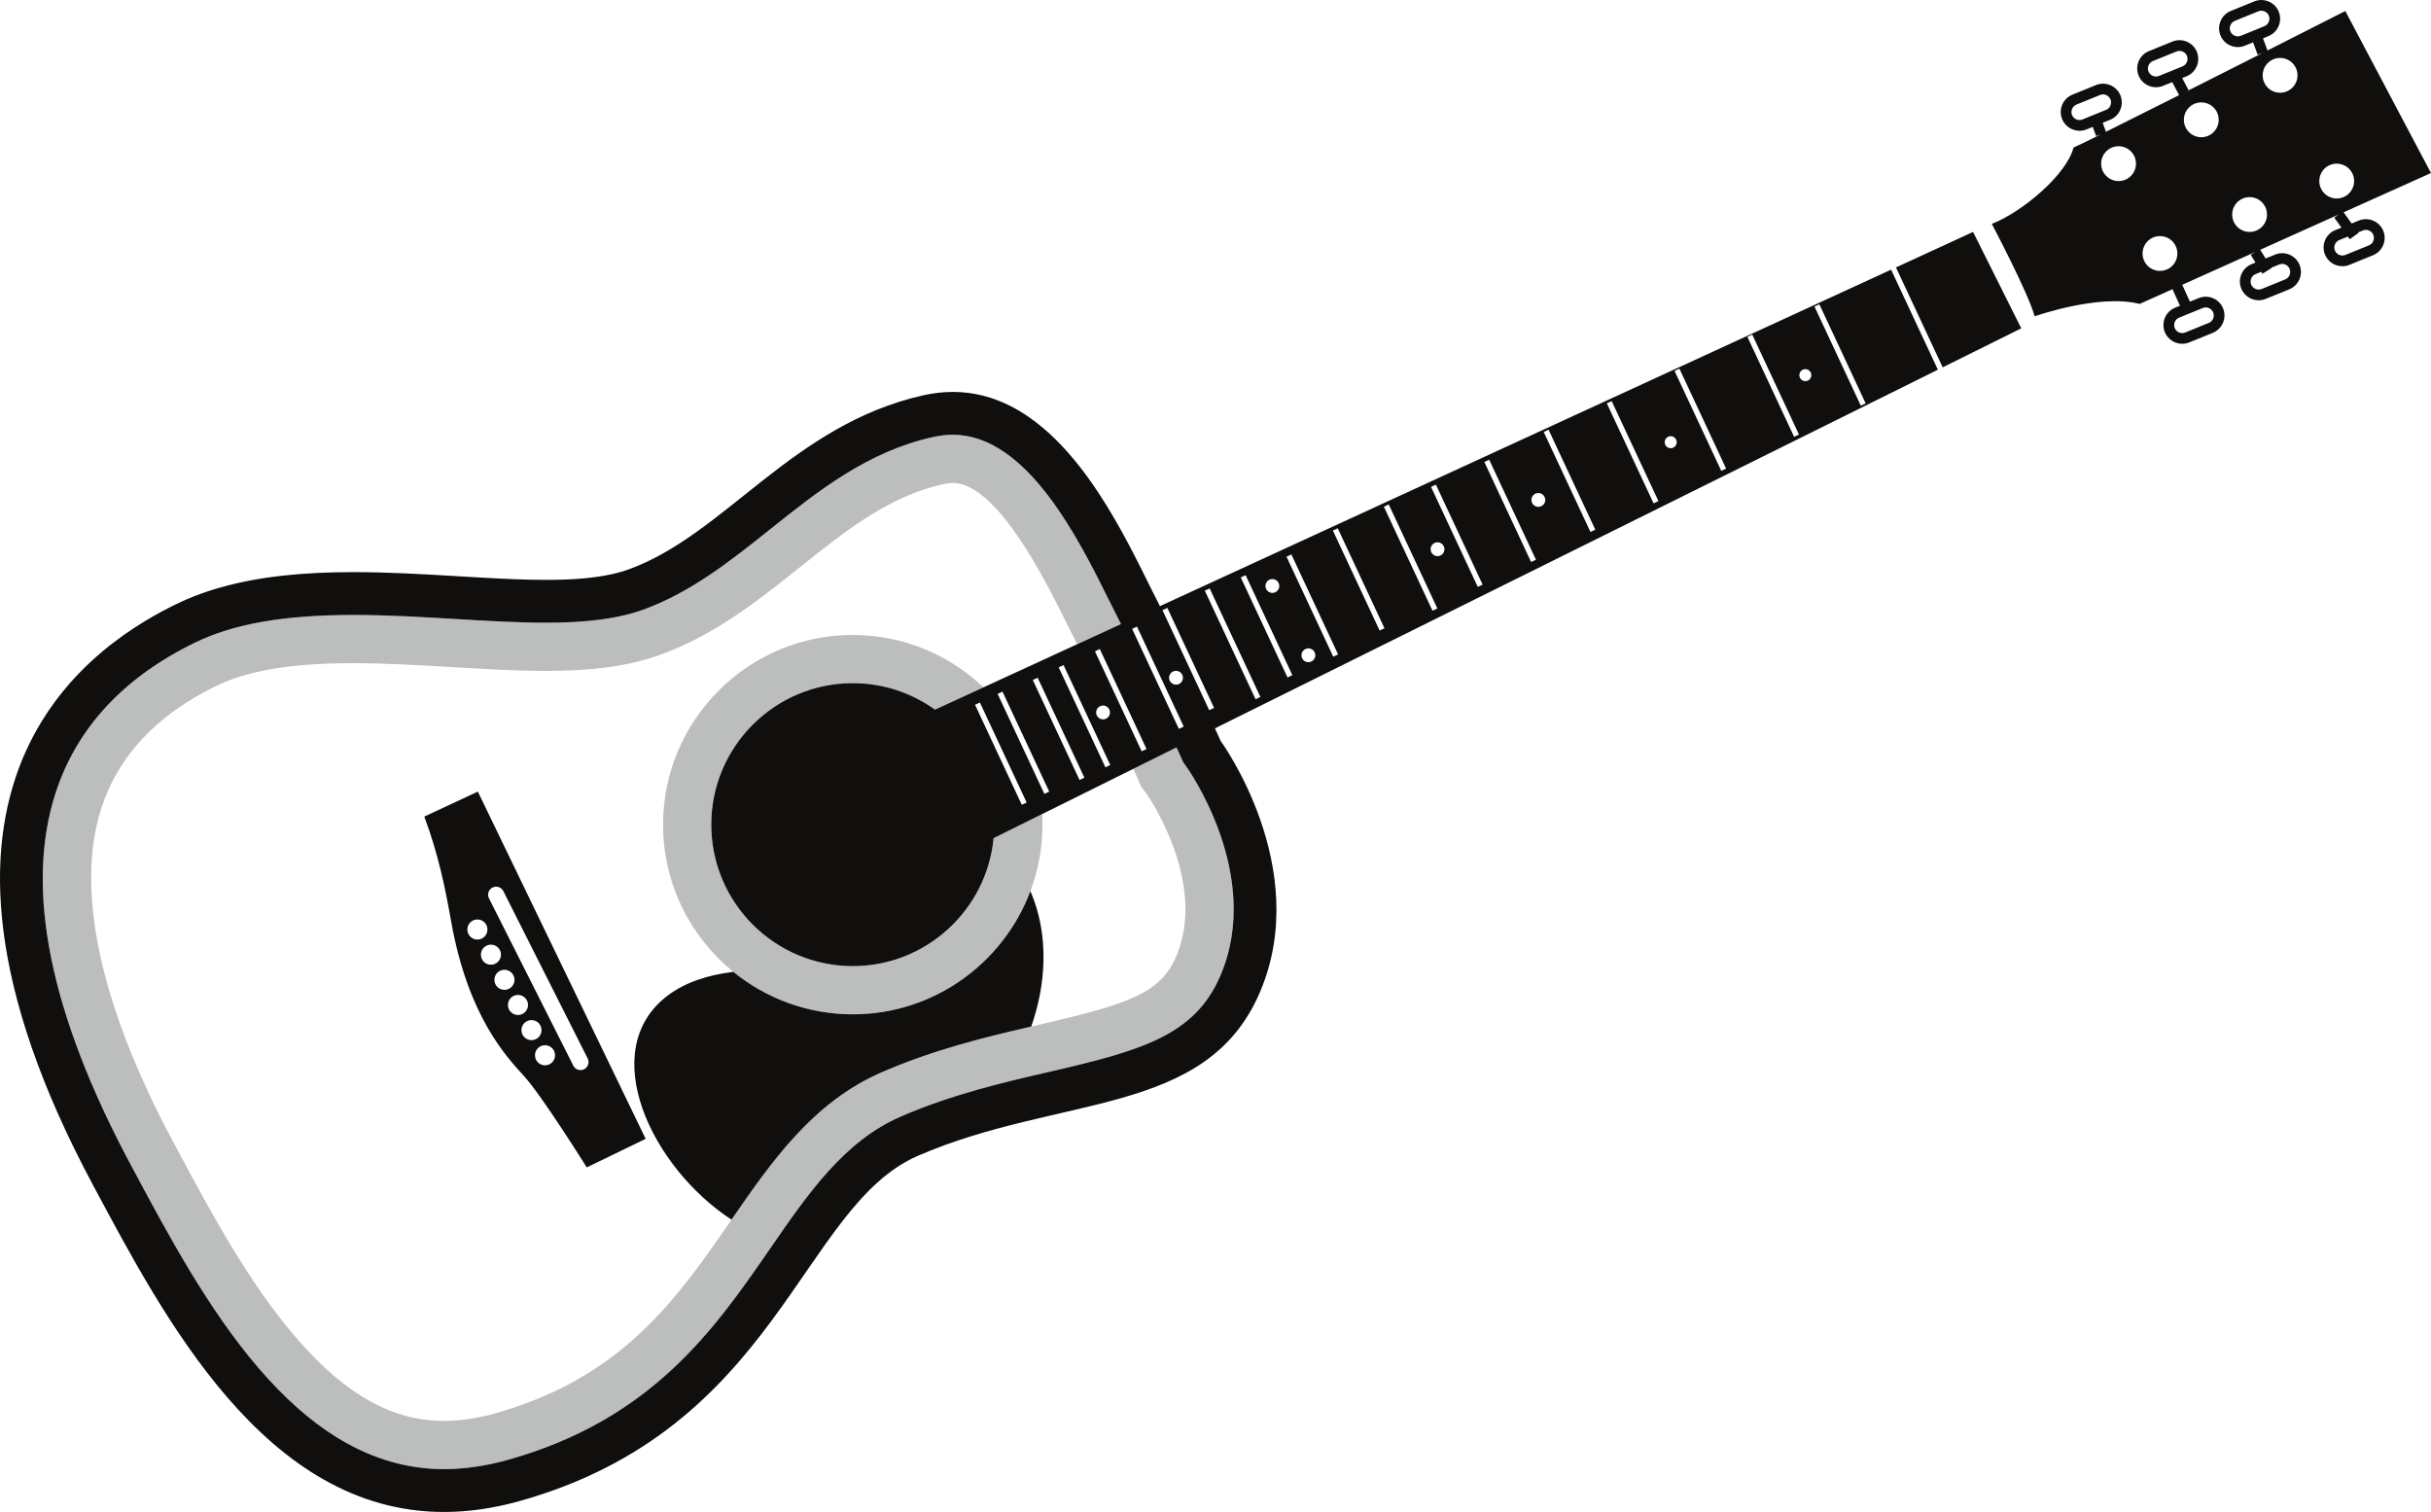 <?xml version="1.0" encoding="UTF-8" standalone="no"?>
<svg
   xmlns:dc="http://purl.org/dc/elements/1.1/"
   xmlns:cc="http://creativecommons.org/ns#"
   xmlns:rdf="http://www.w3.org/1999/02/22-rdf-syntax-ns#"
   xmlns:svg="http://www.w3.org/2000/svg"
   xmlns="http://www.w3.org/2000/svg"
   xmlns:sodipodi="http://sodipodi.sourceforge.net/DTD/sodipodi-0.dtd"
   xmlns:inkscape="http://www.inkscape.org/namespaces/inkscape"
   viewBox="0 0 749.383 466.108"
   height="466.108"
   width="749.383"
   xml:space="preserve"
   id="svg2"
   version="1.1"
   sodipodi:docname="acoustic-guitar-remix.svg"
   inkscape:version="0.92.3 (2405546, 2018-03-11)"><title
     id="title904">Acoustic guitar</title><sodipodi:namedview
     pagecolor="#ffffff"
     bordercolor="#666666"
     borderopacity="1"
     objecttolerance="10"
     gridtolerance="10"
     guidetolerance="10"
     inkscape:pageopacity="0"
     inkscape:pageshadow="2"
     inkscape:window-width="1920"
     inkscape:window-height="1017"
     id="namedview35"
     showgrid="false"
     fit-margin-top="0"
     fit-margin-left="0"
     fit-margin-right="0"
     fit-margin-bottom="0"
     inkscape:zoom="0.36130703"
     inkscape:cx="374.69135"
     inkscape:cy="139.51629"
     inkscape:window-x="3832"
     inkscape:window-y="-8"
     inkscape:window-maximized="1"
     inkscape:current-layer="svg2" /><defs
     id="defs6" /><g
     id="g902"
     transform="translate(0,-7.7066265e-6)"><path
       inkscape:connector-curvature="0"
       d="m 342.061,185.427 c -9.532,-19.224 -25.487,-51.399 -48.329,-51.399 -2.005,0 -4.1,0.243 -6.225,0.72 -20.168,4.528 -35.347,16.645 -50.027,28.365 -12.004,9.584 -24.417,19.495 -39.187,24.829 -7.611,2.748 -17.139,4.028 -29.984,4.028 -8.68,0 -17.941,-0.553 -27.747,-1.136 -10.362,-0.616 -21.076,-1.253 -31.636,-1.253 -21.365,0 -36.887,2.715 -48.846,8.543 -22.023,10.733 -36.479,26.345 -42.965,46.401 -9.535,29.488 -1.72,68.053 23.23,114.624 l 1.054,1.972 c 20.737,38.732 49.135,91.779 95.465,91.779 6.245,0 12.824,-0.951 19.555,-2.824 44.605,-12.417 63.953,-40.48 81.027,-65.236 11.727,-17.008 22.804,-33.075 40.26,-40.648 15.811,-6.863 31.701,-10.529 45.721,-13.765 28.399,-6.553 44.852,-11.163 52.788,-29.677 13.387,-31.236 -10.381,-64.264 -10.624,-64.595 l -0.816,-1.115 -0.569,-1.259 -1.521,-3.375 -13.32,6.608 1.297,2.876 1.044,2.535 1.836,2.429 c 1.149,1.671 18.601,27.673 9.016,50.04 -4.915,11.467 -14.975,14.708 -42.471,21.055 -0.721,0.167 -1.468,0.341 -2.199,0.509 -14.1,3.261 -29.879,7.063 -46.099,14.101 -21.197,9.199 -33.984,27.583 -46.297,45.437 -0.093,0.136 -0.187,0.271 -0.28,0.408 -16.403,23.787 -33.364,48.384 -72.777,59.353 -5.433,1.513 -10.672,2.28 -15.571,2.28 -15.684,0 -29.874,-7.809 -44.654,-24.577 -15.117,-17.152 -27.12,-39.572 -37.71,-59.356 L 53.444,352.135 c -22.645,-42.272 -30.319,-77.9 -22.189,-103.039 5.194,-16.064 17.084,-28.72 35.334,-37.613 9.859,-4.805 23.31,-7.043 42.337,-7.043 10.118,0 20.609,0.625 30.753,1.228 10.032,0.597 19.507,1.161 28.629,1.161 14.62,0 25.752,-1.56 35.031,-4.912 17.077,-6.167 30.465,-16.856 43.412,-27.192 13.979,-11.16 27.181,-21.701 44.011,-25.479 1.057,-0.237 2.056,-0.359 2.969,-0.359 13.625,0 28.616,30.229 35.017,43.14 1.128,2.277 2.201,4.443 3.233,6.445 l 0.059,0.132 13.5,-6.213 -0.173,-0.381 c -1.031,-1.995 -2.139,-4.228 -3.307,-6.584 m -79.185,10.317 c 15.604,0 29.789,6.156 40.287,16.152 l -14.928,6.871 c -7.152,-5.129 -15.905,-8.163 -25.359,-8.163 -24.049,0 -43.616,19.564 -43.616,43.615 0,24.047 19.567,43.615 43.616,43.615 22.643,0 41.305,-17.349 43.411,-39.448 l 14.968,-7.425 c 0.059,1.077 0.095,2.165 0.095,3.259 0,7.207 -1.317,14.108 -3.713,20.487 -8.32,22.165 -29.724,37.988 -54.76,37.988 -13.947,0 -26.763,-4.916 -36.824,-13.096 -13.199,-10.729 -21.652,-27.081 -21.652,-45.379 0,-32.244 26.233,-58.475 58.476,-58.475"
       style="fill:#bcbdbd;fill-opacity:1;fill-rule:nonzero;stroke:none;stroke-width:0.133"
       id="path64" /><path
       inkscape:connector-curvature="0"
       d="m 376.213,300.75 c -7.935,18.516 -24.388,23.125 -52.785,29.679 -14.02,3.235 -29.911,6.901 -45.723,13.764 -17.456,7.575 -28.533,23.64 -40.261,40.647 -17.071,24.759 -36.421,52.821 -81.027,65.237 -6.729,1.872 -13.308,2.823 -19.555,2.823 -46.329,0 -74.727,-53.045 -95.463,-91.779 L 40.345,359.151 c -24.95,-46.572 -32.766,-85.137 -23.23,-114.625 6.486,-20.057 20.942,-35.669 42.965,-46.403 11.961,-5.828 27.482,-8.541 48.848,-8.541 10.56,0 21.275,0.636 31.636,1.253 9.803,0.583 19.065,1.136 27.744,1.136 12.847,0 22.375,-1.281 29.985,-4.029 14.768,-5.333 27.181,-15.244 39.185,-24.828 14.681,-11.72 29.859,-23.839 50.029,-28.365 2.124,-0.477 4.217,-0.72 6.224,-0.72 h 0.001 c 22.843,0 38.795,32.175 48.327,51.397 1.171,2.357 2.276,4.589 3.308,6.584 l 0.173,0.383 -13.499,6.213 -28.88,13.291 -14.928,6.871 c -7.152,-5.129 -15.905,-8.164 -25.359,-8.164 -24.049,0 -43.616,19.565 -43.616,43.616 0,24.048 19.567,43.613 43.616,43.613 22.644,0 41.307,-17.347 43.411,-39.447 l 14.967,-7.425 28.109,-13.945 13.323,-6.609 1.52,3.376 0.568,1.26 0.817,1.115 c 0.243,0.331 24.011,33.357 10.623,64.593 M 337.903,219.492 c 0.075,-1.125 1.015,-1.991 2.127,-1.991 l 0.143,0.004 c 1.175,0.08 2.065,1.099 1.987,2.272 -0.079,1.173 -1.101,2.075 -2.269,1.985 -0.569,-0.039 -1.089,-0.296 -1.465,-0.724 -0.375,-0.428 -0.56,-0.979 -0.521,-1.547 m -11.555,-13.765 1.496,-0.699 14.407,30.821 -1.497,0.7 z m -7.976,3.904 1.495,-0.7 14.408,30.824 -1.497,0.699 z m -1.901,37.767 -1.497,0.701 -14.405,-30.824 1.496,-0.7 z m -8.94,-33.481 1.497,-0.701 14.407,30.824 -1.497,0.7 z m 45.899,16.996 -1.497,0.699 -14.405,-30.823 1.496,-0.7 z m -2.943,-37.743 14.404,30.824 -1.495,0.7 -14.405,-30.824 z m 14.161,15.904 c -0.079,1.176 -1.072,2.081 -2.271,1.985 -1.175,-0.079 -2.065,-1.097 -1.987,-2.269 0.076,-1.125 1.017,-1.992 2.128,-1.992 l 0.143,0.007 c 1.175,0.077 2.065,1.096 1.987,2.269 m -4.799,-21.661 14.405,30.823 -1.497,0.7 -14.404,-30.824 z m 13.052,-6.001 15.635,33.452 -1.492,0.708 -15.653,-33.488 z m 11.076,-4.099 14.407,30.825 -1.496,0.699 -14.407,-30.824 z m 8.245,1.203 0.143,0.005 c 0.569,0.037 1.089,0.295 1.464,0.724 0.373,0.428 0.56,0.979 0.521,1.545 -0.08,1.175 -1.108,2.071 -2.268,1.988 -1.175,-0.08 -2.065,-1.099 -1.988,-2.272 0.077,-1.125 1.015,-1.991 2.128,-1.991 m 5.86,-7.591 14.405,30.824 -1.497,0.699 -14.407,-30.823 z m 14.292,-8.063 14.407,30.823 -1.496,0.7 -14.407,-30.823 z m 15.724,-7.349 14.988,32.072 -1.496,0.699 -14.988,-32.071 z m 15.041,11.667 c 1.175,0 2.131,0.959 2.131,2.132 0,1.176 -0.956,2.133 -2.131,2.133 -1.176,0 -2.133,-0.957 -2.133,-2.133 0,-1.173 0.957,-2.132 2.133,-2.132 m -0.507,-17.773 14.405,30.823 -1.497,0.7 -14.405,-30.823 z m 16.431,-7.68 14.407,30.824 -1.497,0.7 -14.405,-30.824 z m 15.144,10.264 c 1.177,0 2.133,0.956 2.133,2.132 0,1.176 -0.956,2.132 -2.133,2.132 -1.176,0 -2.131,-0.956 -2.131,-2.132 0,-1.176 0.955,-2.132 2.131,-2.132 m 3.155,-19.519 14.407,30.824 -1.496,0.7 -14.407,-30.824 z m 19.459,-8.824 14.407,30.825 -1.496,0.697 -14.408,-30.823 z m 18.191,10.828 c 1.019,0 1.849,0.831 1.849,1.849 0,1.02 -0.831,1.851 -1.849,1.851 -1.02,0 -1.849,-0.831 -1.849,-1.851 0,-1.019 0.829,-1.849 1.849,-1.849 m 2.68,-20.837 14.405,30.823 -1.496,0.7 -14.407,-30.824 z m 22.455,-10.495 14.407,30.824 -1.496,0.7 -14.407,-30.824 z m 16.369,10.66 c 1.02,0 1.849,0.829 1.849,1.849 0,1.019 -0.829,1.849 -1.849,1.849 -1.02,0 -1.849,-0.831 -1.849,-1.849 0,-1.02 0.829,-1.849 1.849,-1.849 m 4.324,-19.977 14.271,30.533 -1.496,0.699 -14.291,-30.576 z M 403.181,204.139 c -0.568,-0.041 -1.087,-0.297 -1.463,-0.724 -0.373,-0.431 -0.561,-0.98 -0.521,-1.549 0.039,-0.568 0.295,-1.088 0.723,-1.463 0.392,-0.343 0.885,-0.527 1.401,-0.527 l 0.148,0.005 c 1.171,0.079 2.063,1.096 1.984,2.271 -0.08,1.173 -1.121,2.056 -2.272,1.987 M 374.524,224.531 597.372,113.974 582.956,83.13 357.539,186.871 l -0.279,-0.62 c -0.619,-1.191 -1.273,-2.487 -1.963,-3.872 -1.037,-2.077 -2.159,-4.353 -3.368,-6.772 -1.211,-2.417 -2.511,-4.973 -3.903,-7.609 -1.393,-2.635 -2.881,-5.347 -4.469,-8.079 -1.585,-2.731 -3.275,-5.479 -5.065,-8.185 -0.599,-0.9 -1.207,-1.799 -1.828,-2.688 -1.863,-2.671 -3.832,-5.277 -5.913,-7.76 -0.695,-0.827 -1.4,-1.641 -2.12,-2.439 -2.159,-2.393 -4.429,-4.641 -6.82,-6.684 -1.593,-1.363 -3.239,-2.635 -4.943,-3.796 -1.701,-1.161 -3.456,-2.215 -5.267,-3.14 -2.719,-1.388 -5.564,-2.489 -8.541,-3.244 -2.976,-0.756 -6.084,-1.163 -9.328,-1.163 -2.927,0 -5.964,0.332 -9.119,1.039 -40.449,9.081 -61.088,42.928 -90.808,53.66 -1.701,0.615 -3.527,1.125 -5.459,1.544 -5.799,1.259 -12.577,1.699 -20.039,1.699 -6.299,0 -13.093,-0.317 -20.179,-0.717 -2.831,-0.16 -5.703,-0.329 -8.617,-0.503 -4.889,-0.291 -9.879,-0.579 -14.919,-0.796 -5.191,-0.224 -10.432,-0.373 -15.666,-0.373 -3.625,0 -7.244,0.072 -10.842,0.239 -3.596,0.168 -7.169,0.433 -10.699,0.82 -4.704,0.513 -9.332,1.244 -13.835,2.248 -2.252,0.503 -4.472,1.073 -6.654,1.72 -3.274,0.971 -6.466,2.112 -9.552,3.448 -1.029,0.447 -2.049,0.913 -3.052,1.404 -2.911,1.417 -6.28,3.193 -9.886,5.392 -1.032,0.628 -2.083,1.291 -3.147,1.991 -1.064,0.7 -2.143,1.433 -3.231,2.207 -1.088,0.773 -2.184,1.583 -3.285,2.433 -0.551,0.424 -1.103,0.86 -1.654,1.304 -1.104,0.889 -2.209,1.819 -3.309,2.789 -0.55,0.487 -1.099,0.981 -1.647,1.488 -1.096,1.013 -2.186,2.068 -3.263,3.168 -1.078,1.099 -2.145,2.241 -3.193,3.429 -3.148,3.565 -6.146,7.539 -8.853,11.963 -1.804,2.948 -3.479,6.097 -4.982,9.459 -1.13,2.521 -2.16,5.163 -3.079,7.928 -0.614,1.843 -1.176,3.743 -1.682,5.697 -0.253,0.979 -0.494,1.972 -0.718,2.977 -0.451,2.015 -0.841,4.084 -1.169,6.216 -0.329,2.131 -0.593,4.32 -0.79,6.571 -0.196,2.251 -0.324,4.561 -0.378,6.935 -0.055,2.375 -0.034,4.809 0.065,7.309 0.049,1.251 0.119,2.517 0.208,3.799 0.179,2.565 0.44,5.193 0.786,7.889 2.776,21.561 11.098,47.363 27.614,78.193 21.88,40.843 53.043,100.72 108.161,100.72 7.271,0 14.963,-1.044 23.099,-3.307 80.073,-22.291 86.707,-90.744 123.003,-106.493 43.752,-18.987 88.881,-11.833 105.391,-50.357 16.509,-38.524 -12.108,-77.599 -12.108,-77.599 z m -224.263,62.021 c 0,1.709 -1.387,3.095 -3.096,3.095 -1.709,0 -3.096,-1.385 -3.096,-3.095 0,-1.712 1.387,-3.097 3.096,-3.097 1.709,0 3.096,1.385 3.096,3.097 m 1.568,-12.944 c 1.223,-0.612 2.711,-0.125 3.327,1.097 l 26.003,51.596 c 0.616,1.22 0.124,2.708 -1.097,3.325 -0.356,0.179 -0.737,0.264 -1.113,0.264 -0.904,0 -1.777,-0.499 -2.211,-1.363 l -26.005,-51.595 c -0.617,-1.22 -0.124,-2.711 1.097,-3.325 m 16.18,54.803 c -1.709,0 -3.096,-1.385 -3.096,-3.096 0,-1.709 1.387,-3.096 3.096,-3.096 1.709,0 3.096,1.387 3.096,3.096 0,1.711 -1.387,3.096 -3.096,3.096 m -7.264,-10.849 c 0,-1.708 1.387,-3.095 3.096,-3.095 1.709,0 3.096,1.387 3.096,3.095 0,1.711 -1.387,3.096 -3.096,3.096 -1.709,0 -3.096,-1.385 -3.096,-3.096 m -4.169,-7.752 c 0,-1.709 1.387,-3.096 3.095,-3.096 1.711,0 3.097,1.387 3.097,3.096 0,1.711 -1.387,3.096 -3.097,3.096 -1.708,0 -3.095,-1.385 -3.095,-3.096 m -4.168,-7.753 c 0,-1.708 1.385,-3.095 3.093,-3.095 1.712,0 3.097,1.387 3.097,3.095 0,1.711 -1.385,3.096 -3.097,3.096 -1.708,0 -3.093,-1.385 -3.093,-3.096 m -4.169,-7.751 c 0,-1.711 1.385,-3.097 3.095,-3.097 1.711,0 3.097,1.387 3.097,3.097 0,1.709 -1.387,3.093 -3.097,3.093 -1.709,0 -3.095,-1.384 -3.095,-3.093 M 130.792,251.743 c 4.403,11.693 6.542,22.543 8.256,32.195 5.228,29.444 17.06,41.827 22.563,47.88 5.503,6.053 19.264,28.068 19.264,28.068 l 18.16,-8.805 -51.732,-107.044 z M 608.219,71.503 l 14.86,29.719 -24.225,12.019 -14.397,-30.801 z M 205.639,307.052 c 5.625,-4.315 12.724,-6.508 20.413,-7.453 10.06,8.177 22.877,13.095 36.824,13.095 25.036,0 46.44,-15.821 54.76,-37.987 6.009,13.899 4.657,29.301 0.252,41.752 -14.1,3.261 -29.877,7.063 -46.097,14.1 -21.197,9.2 -33.985,27.584 -46.299,45.439 -24.812,-16.227 -41.749,-52.145 -19.853,-68.945 M 731.595,74.302 c -0.259,0.612 -0.733,1.085 -1.344,1.333 l -7.265,2.956 c -1.269,0.516 -2.712,-0.097 -3.227,-1.363 -0.513,-1.264 0.097,-2.712 1.361,-3.227 l 2.637,-1.072 0.588,0.816 2.68,-1.927 -0.121,-0.169 1.481,-0.603 c 0.297,-0.121 0.609,-0.18 0.923,-0.18 0.329,0 0.657,0.065 0.971,0.197 0.612,0.257 1.084,0.735 1.333,1.344 0.247,0.608 0.241,1.281 -0.017,1.893 m -11.276,-13.117 c -2.963,0 -5.365,-2.403 -5.365,-5.367 0,-2.963 2.403,-5.365 5.365,-5.365 2.964,0 5.367,2.403 5.367,5.365 0,2.964 -2.403,5.367 -5.367,5.367 m -17.455,-32.596 c -2.963,0 -5.365,-2.403 -5.365,-5.364 0,-2.965 2.403,-5.365 5.365,-5.365 2.964,0 5.367,2.4 5.367,5.365 0,2.961 -2.403,5.364 -5.367,5.364 m -9.399,42.915 c -2.964,0 -5.367,-2.403 -5.367,-5.365 0,-2.964 2.403,-5.367 5.367,-5.367 2.963,0 5.365,2.403 5.365,5.367 0,2.963 -2.403,5.365 -5.365,5.365 m 3.593,12.285 0.369,0.596 2.807,-1.741 -0.073,-0.117 2.423,-0.984 c 0.305,-0.125 0.619,-0.183 0.931,-0.183 0.976,0 1.905,0.583 2.296,1.543 0.513,1.265 -0.095,2.713 -1.36,3.228 l -7.265,2.953 c -1.26,0.513 -2.713,-0.095 -3.227,-1.359 -0.515,-1.267 0.096,-2.715 1.36,-3.228 z M 678.575,42.302 c -2.964,0 -5.367,-2.403 -5.367,-5.365 0,-2.963 2.403,-5.367 5.367,-5.367 2.963,0 5.365,2.404 5.365,5.367 0,2.963 -2.403,5.365 -5.365,5.365 m 12.191,-31.273 c -0.604,0.248 -1.28,0.243 -1.892,-0.017 -0.613,-0.256 -1.087,-0.735 -1.336,-1.344 -0.245,-0.608 -0.239,-1.28 0.019,-1.892 0.257,-0.613 0.736,-1.087 1.345,-1.335 l 7.263,-2.955 c 0.297,-0.121 0.611,-0.181 0.924,-0.181 0.329,0 0.659,0.067 0.971,0.199 0.613,0.257 1.084,0.735 1.333,1.344 0.247,0.608 0.243,1.281 -0.017,1.893 -0.259,0.612 -0.736,1.087 -1.345,1.333 z m -11.752,83.928 c 0.305,-0.123 0.62,-0.183 0.929,-0.183 0.977,0 1.908,0.583 2.297,1.543 0.513,1.265 -0.096,2.715 -1.361,3.228 l -7.265,2.956 c -1.26,0.513 -2.711,-0.097 -3.225,-1.363 -0.515,-1.265 0.096,-2.713 1.361,-3.227 z M 665.528,23.411 c -1.267,0.517 -2.712,-0.097 -3.225,-1.361 -0.515,-1.265 0.095,-2.713 1.359,-3.228 l 7.264,-2.955 c 0.297,-0.12 0.609,-0.181 0.925,-0.181 0.328,0 0.657,0.067 0.969,0.199 0.612,0.257 1.087,0.735 1.333,1.344 0.248,0.609 0.243,1.281 -0.016,1.893 -0.259,0.612 -0.736,1.087 -1.345,1.335 z m 0.307,60.103 c -2.964,0 -5.365,-2.401 -5.365,-5.367 0,-2.963 2.401,-5.365 5.365,-5.365 2.964,0 5.365,2.403 5.365,5.365 0,2.965 -2.401,5.367 -5.365,5.367 M 653.072,55.818 c -2.964,0 -5.367,-2.403 -5.367,-5.365 0,-2.964 2.403,-5.367 5.367,-5.367 2.963,0 5.365,2.403 5.365,5.367 0,2.963 -2.403,5.365 -5.365,5.365 m -11.115,-18.992 c -0.604,0.247 -1.279,0.243 -1.893,-0.017 -0.612,-0.257 -1.087,-0.735 -1.335,-1.345 -0.247,-0.607 -0.241,-1.28 0.019,-1.892 0.257,-0.612 0.733,-1.087 1.343,-1.333 l 7.265,-2.956 c 0.296,-0.12 0.609,-0.181 0.923,-0.181 0.328,0 0.656,0.067 0.972,0.199 0.611,0.259 1.084,0.736 1.333,1.344 0.245,0.609 0.24,1.281 -0.019,1.893 -0.259,0.612 -0.735,1.087 -1.345,1.335 z m 89.604,31.196 c -1.427,-0.603 -2.993,-0.612 -4.421,-0.033 l -2.22,0.903 -2.477,-3.445 26.94,-12.104 -26.416,-49.944 c 0,0 -10.449,5.308 -23.985,12.16 l -1.383,-3.744 1.676,-0.681 c 1.424,-0.579 2.543,-1.684 3.143,-3.109 0.601,-1.425 0.612,-2.995 0.033,-4.42 -0.581,-1.427 -1.685,-2.543 -3.109,-3.143 -1.424,-0.601 -2.993,-0.615 -4.423,-0.033 L 687.656,3.382 c -1.425,0.58 -2.541,1.684 -3.143,3.109 -0.601,1.425 -0.612,2.995 -0.035,4.42 0.581,1.425 1.685,2.543 3.111,3.143 0.725,0.308 1.491,0.46 2.253,0.46 0.735,0 1.468,-0.143 2.168,-0.427 l 2.527,-1.028 1.412,3.823 1.545,-0.569 c -7.655,3.873 -16.18,8.184 -24.313,12.283 l 1.485,-0.787 -1.981,-3.744 1.351,-0.549 c 1.427,-0.58 2.544,-1.684 3.145,-3.109 0.599,-1.427 0.611,-2.996 0.031,-4.421 -0.579,-1.425 -1.683,-2.541 -3.108,-3.143 -1.425,-0.601 -2.995,-0.616 -4.423,-0.032 l -7.264,2.953 c -2.949,1.2 -4.376,4.579 -3.173,7.531 0.909,2.241 3.077,3.601 5.36,3.601 0.721,0 1.457,-0.137 2.167,-0.425 l 2.84,-1.155 2.123,4.009 c -8.537,4.301 -16.547,8.321 -22.539,11.299 l -1.024,-2.761 2.295,-0.932 c 1.425,-0.58 2.543,-1.684 3.144,-3.109 0.6,-1.427 0.611,-2.996 0.032,-4.421 -0.58,-1.425 -1.683,-2.54 -3.109,-3.141 -1.425,-0.603 -2.995,-0.615 -4.421,-0.033 l -7.264,2.955 c -1.425,0.579 -2.541,1.685 -3.143,3.108 -0.6,1.425 -0.613,2.996 -0.033,4.42 0.58,1.427 1.685,2.543 3.111,3.144 0.725,0.307 1.489,0.459 2.251,0.459 0.736,0 1.471,-0.141 2.169,-0.425 l 1.909,-0.777 1.047,2.828 1.544,-0.571 c -4.347,2.155 -7.423,3.652 -8.525,4.136 -2.064,8.253 -15.685,19.812 -25.179,23.525 0,0 11.144,21.052 13.208,28.481 0,0 19.813,-7.017 32.379,-3.815 l 11.653,-5.237 -1.543,0.699 2.308,5.089 -1.499,0.609 c -2.951,1.2 -4.375,4.577 -3.176,7.531 0.912,2.24 3.08,3.6 5.361,3.6 0.724,0 1.457,-0.136 2.169,-0.425 l 7.265,-2.955 c 2.951,-1.201 4.376,-4.577 3.175,-7.531 -1.2,-2.952 -4.579,-4.377 -7.528,-3.175 l -2.707,1.1 -2.357,-5.203 22.507,-10.113 -1.404,0.871 1.484,2.389 -1.219,0.496 c -2.951,1.2 -4.375,4.577 -3.175,7.531 0.911,2.24 3.077,3.6 5.359,3.6 0.724,0 1.46,-0.136 2.171,-0.427 l 7.265,-2.953 c 2.951,-1.201 4.375,-4.579 3.175,-7.531 -1.2,-2.951 -4.577,-4.376 -7.529,-3.175 l -2.944,1.197 -1.664,-2.68 24.177,-10.864 -1.341,0.964 2.207,3.071 -1.9,0.772 c -2.951,1.2 -4.375,4.579 -3.175,7.531 0.912,2.24 3.079,3.6 5.36,3.6 0.724,0 1.46,-0.136 2.171,-0.425 l 7.264,-2.953 c 1.425,-0.581 2.541,-1.685 3.144,-3.109 0.6,-1.427 0.611,-2.997 0.032,-4.421 -0.581,-1.425 -1.684,-2.543 -3.109,-3.143"
       style="fill:#100f0d;fill-opacity:1;fill-rule:nonzero;stroke:none;stroke-width:0.133"
       id="path66" /><path
       inkscape:connector-curvature="0"
       d="m 136.212,354.747 0.065,0.031 -0.065,-0.031"
       style="fill:#100f0d;fill-opacity:1;fill-rule:nonzero;stroke:none;stroke-width:0.133"
       id="path68" /></g></svg>